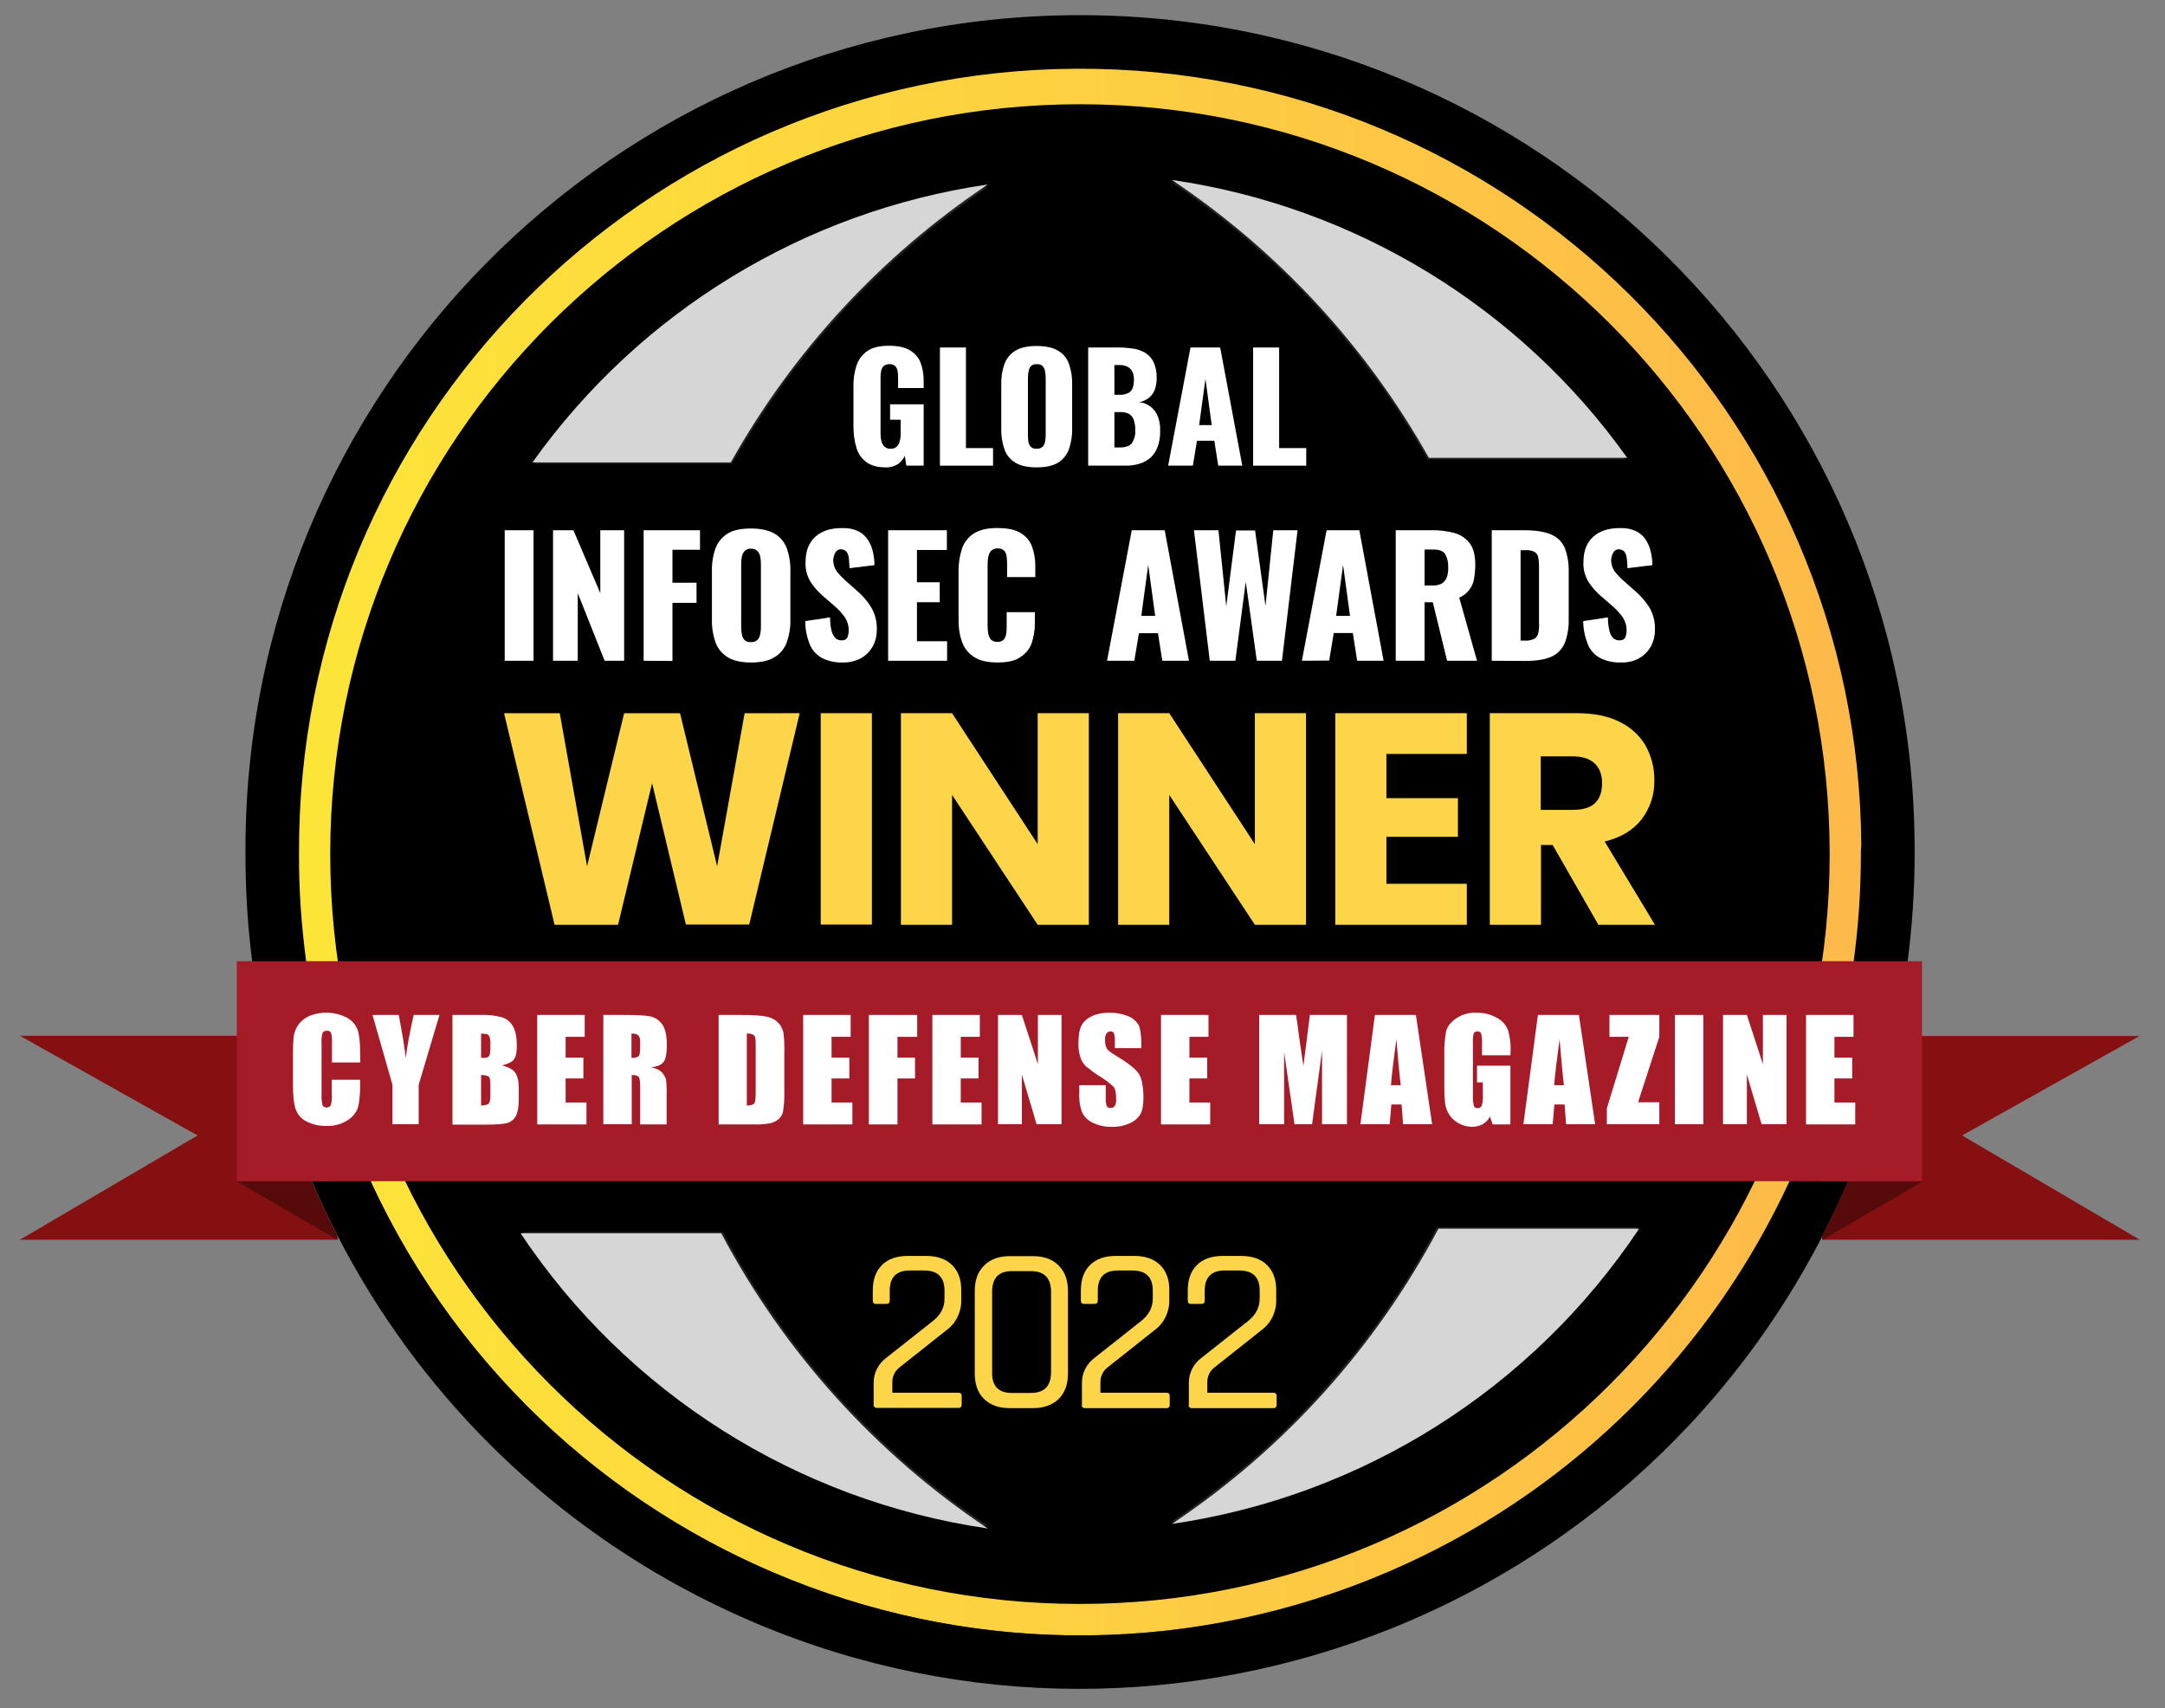 <svg fill="none" height="172" viewBox="0 0 218 172" width="218" xmlns="http://www.w3.org/2000/svg" xmlns:xlink="http://www.w3.org/1999/xlink"><rect x="0" y="0" width="218" height="172" fill="#808080" stroke="none"/><linearGradient id="a" gradientUnits="userSpaceOnUse" x1="30.089" x2="187.382" y1="85.796" y2="85.796"><stop offset="0" stop-color="#fde538"/><stop offset=".62" stop-color="#fdca43"/><stop offset="1" stop-color="#fdb949"/></linearGradient><clipPath id="b"><path d="m2 0h213.464v172h-213.464z"/></clipPath><g clip-path="url(#b)"><path d="m192.789 85.99c0 3.601-.24 7.202-.699 10.781-.327 2.532-.764 5.02-1.309 7.508-1.091 4.954-2.641 9.777-4.605 14.448-.022.065-.066.153-.087.218h-5.915c-18.223 39.459-64.971 56.657-104.43 38.434-16.979-7.836-30.598-21.476-38.433-38.434h-5.893l-.087-.218c-1.964-4.671-3.514-9.494-4.627-14.426-.546-2.467-.982-4.976-1.31-7.508-.458-3.579-.677-7.18-.677-10.781-.262-46.421 37.167-84.244 83.588-84.484 46.42-.24 84.242 37.19 84.482 83.611z" fill="#000"/><path d="m187.377 85.99c0 3.601-.24 7.202-.721 10.781-.349 2.532-.807 5.02-1.396 7.508-.437 1.833-.939 3.623-1.506 5.412-.742 2.336-1.593 4.649-2.554 6.919-.327.786-.676 1.549-1.025 2.335-18.224 39.459-64.972 56.657-104.43 38.434-16.979-7.836-30.598-21.476-38.433-38.434-.349-.764-.698-1.549-1.026-2.335-.96-2.27-1.812-4.583-2.554-6.919-.567-1.789-1.069-3.579-1.506-5.412-.589-2.466-1.048-4.976-1.397-7.508-.48-3.579-.742-7.18-.72-10.781-.218-43.431 34.788-78.831 78.241-79.071 43.43-.218 78.829 34.789 79.069 78.242-.043.284-.043.568-.043.829z" fill="url(#a)"/><path d="m108.743 161.482c41.692 0 75.491-33.799 75.491-75.493 0-41.693-33.799-75.492-75.491-75.492-41.692 0-75.491 33.799-75.491 75.492 0 41.694 33.798 75.493 75.491 75.493z" fill="#000"/><path d="m70.398 53.318c-4.168 9.341-6.504 19.402-6.896 29.616h-22.217c.48-10.389 3.361-20.515 8.38-29.595z" fill="#000"/><path d="m69.656 117.417h-20.93c-4.452-8.643-7.006-18.158-7.442-27.87h22.217c.371 9.581 2.466 19.009 6.154 27.87z" fill="#000"/><path d="m99.512 153.646c-19.118-2.772-36.163-13.554-46.879-29.617h20.144c6.307 11.938 15.495 22.109 26.735 29.617z" fill="#232323"/><path d="m99.511 18.812c-10.672 7.137-19.511 16.674-25.796 27.892h-19.882c10.781-15.146 27.28-25.208 45.678-27.892z" fill="#232323"/><path d="m105.448 18.355v28.351h-26.473c6.416-11.436 15.495-21.17 26.473-28.351z" fill="#000"/><path d="m105.448 53.318v29.616h-36.687c.393-10.214 2.728-20.253 6.896-29.595z" fill="#000"/><path d="m105.448 89.546v27.87h-30.554c-3.688-8.861-5.762-18.289-6.154-27.87z" fill="#000"/><path d="m78.014 124.029h27.433v30.075c-11.545-7.552-20.973-17.896-27.433-30.075z" fill="#000"/><path d="m147.067 52.859c4.168 9.341 6.504 19.38 6.896 29.594h22.239c-.48-10.389-3.361-20.515-8.38-29.594z" fill="#000"/><path d="m147.83 116.937h20.908c4.452-8.643 7.005-18.159 7.464-27.87h-22.239c-.371 9.603-2.445 19.032-6.133 27.87z" fill="#000"/><path d="m117.974 153.187c19.118-2.794 36.141-13.553 46.857-29.616h-20.144c-6.307 11.916-15.495 22.108-26.713 29.616z" fill="#232323"/><path d="m117.974 18.355c10.672 7.137 19.511 16.696 25.775 27.892h19.882c-10.76-15.146-27.259-25.208-45.657-27.892z" fill="#232323"/><path d="m112.017 17.896v28.351h26.473c-6.394-11.436-15.473-21.17-26.473-28.351z" fill="#000"/><path d="m112.017 52.859v29.594h36.687c-.393-10.214-2.728-20.253-6.897-29.594z" fill="#000"/><path d="m112.017 89.067v27.87h30.554c3.689-8.861 5.762-18.289 6.155-27.87z" fill="#000"/><path d="m139.45 123.571h-27.433v30.074c11.545-7.551 20.995-17.896 27.433-30.074z" fill="#000"/><path d="m99.467 153.886c-19.184-2.794-36.294-13.597-47.053-29.726h20.209c6.351 11.982 15.561 22.196 26.844 29.726z" fill="#d6d6d6"/><path d="m99.468 18.573c-10.716 7.159-19.576 16.74-25.884 27.98h-19.969c10.825-15.19 27.39-25.295 45.853-27.98z" fill="#d6d6d6"/><path d="m117.997 153.427c19.183-2.793 36.294-13.597 47.053-29.725h-20.209c-6.351 11.982-15.561 22.196-26.844 29.725z" fill="#d6d6d6"/><path d="m117.997 18.114c10.715 7.159 19.576 16.762 25.883 27.98h19.97c-10.825-15.19-27.39-25.295-45.853-27.98z" fill="#d6d6d6"/><path d="m33.973 124.817h-31.973l17.896-10.499-17.896-10.04h31.624l.087 5.413.153 9.233h-2.488c.786 1.855 1.659 3.688 2.575 5.478z" fill="#841011"/><path d="m186.089 118.944c-.786 1.855-1.659 3.689-2.575 5.478-21.279 41.293-71.977 57.531-113.269 36.251-15.561-8.009-28.241-20.69-36.25-36.251-.917-1.789-1.79-3.623-2.575-5.478h5.914c18.223 39.46 64.971 56.658 104.43 38.434 16.979-7.835 30.597-21.476 38.432-38.434z" fill="#000"/><path d="m33.973 124.445v.371l-2.815-1.637-7.311-4.235h7.551c.786 1.856 1.637 3.689 2.575 5.501z" fill="#570a0a"/><path d="m197.569 114.318 17.896 10.499h-31.973v-.393c.938-1.79 1.789-3.624 2.575-5.479h-2.488l.153-9.232.087-5.413h31.624z" fill="#841011"/><path d="m193.618 118.944-7.311 4.256-2.815 1.637v-.371c.938-1.811 1.789-3.645 2.575-5.5h7.551z" fill="#570a0a"/><path d="m193.531 96.771h-169.685v22.152h169.685z" fill="#a51b28"/><g fill="#fff"><path d="m36.285 106.963h-2.859v-1.92c.022-.35 0-.699-.087-1.048-.087-.153-.24-.24-.415-.218-.196-.022-.371.065-.458.24-.087.349-.109.72-.087 1.091v5.107c-.022.35.022.699.087 1.048.131.24.436.306.676.175.066-.044.131-.109.175-.175.087-.371.131-.764.087-1.157v-1.397h2.859v.437c0 1.135-.087 1.943-.24 2.423-.196.524-.589.96-1.069 1.244-.611.371-1.31.567-2.03.545-.72.022-1.44-.131-2.073-.458-.524-.262-.917-.72-1.091-1.266-.175-.545-.262-1.353-.262-2.423v-3.143c0-.589.022-1.2.087-1.789.066-.415.24-.808.48-1.135.284-.393.676-.677 1.113-.873 1.222-.48 2.575-.415 3.732.174.502.262.895.699 1.091 1.223.175.48.262 1.244.262 2.27z"/><path d="m44.253 102.183-2.095 7.028v3.973h-2.641v-3.973l-2.008-7.028h2.641c.415 2.139.633 3.601.698 4.343.153-1.178.415-2.619.808-4.343z"/><path d="m45.582 102.183h2.859c.698-.022 1.375.044 2.051.219.458.131.873.436 1.113.851.284.436.436 1.113.436 2.073 0 .655-.109 1.092-.305 1.354-.196.261-.611.436-1.2.589.655.153 1.113.393 1.353.742.24.349.349.873.349 1.593v1.026c0 .742-.087 1.288-.262 1.659-.153.349-.458.611-.807.742-.371.131-1.135.196-2.292.196h-3.317v-11.044zm2.859 1.877v2.445h.284c.284 0 .458-.066.546-.218.087-.153.109-.524.109-1.179.022-.24-.022-.502-.087-.72-.044-.109-.131-.218-.24-.262-.218-.044-.415-.066-.611-.066zm0 4.169v3.078c.393-.022.655-.088.764-.197.109-.109.174-.393.174-.829v-1.026c0-.48-.044-.764-.153-.851s-.371-.175-.786-.175z"/><path d="m54.095 102.183h4.781v2.204h-1.921v2.096h1.79v2.095h-1.79v2.423h2.096v2.204h-4.955z"/><path d="m60.728 102.183h2.03c1.353 0 2.27.044 2.75.153s.895.393 1.179.807c.306.437.458 1.114.458 2.052 0 .851-.109 1.441-.327 1.724-.218.284-.633.481-1.266.524.568.131.939.328 1.135.568.175.196.284.414.371.654.066.546.087 1.092.066 1.637v2.903h-2.663v-3.666c0-.59-.044-.961-.131-1.092s-.327-.218-.72-.218v4.955h-2.859v-11.001zm2.859 1.877v2.445c.24.021.458-.022.677-.131.131-.088.196-.371.196-.852v-.611c0-.349-.066-.567-.196-.676-.196-.153-.436-.197-.677-.175z"/><path d="m72.34 102.183h2.139c1.375 0 2.313.065 2.815.196.415.088.807.306 1.113.633.24.284.415.612.48.961.087.698.109 1.397.087 2.095v3.863c.022.655-.022 1.332-.131 1.987-.065.305-.24.589-.48.785-.24.197-.546.328-.851.393-.502.087-1.026.131-1.528.109h-3.623v-11.022zm2.859 1.877v7.246c.415 0 .655-.087.764-.24.109-.152.131-.611.131-1.353v-4.278c0-.327 0-.633-.044-.96-.022-.131-.109-.24-.218-.306-.197-.087-.415-.131-.633-.109z"/><path d="m80.873 102.183h4.781v2.204h-1.921v2.096h1.79v2.095h-1.79v2.423h2.096v2.204h-4.955z"/><path d="m87.486 102.183h4.868v2.204h-1.986v2.096h1.768v2.095h-1.768v4.627h-2.882z"/><path d="m93.881 102.183h4.781v2.204h-1.921v2.096h1.79v2.095h-1.79v2.423h2.096v2.204h-4.955z"/><path d="m106.888 102.183v11.001h-2.51l-1.484-4.999v4.999h-2.4v-11.001h2.4l1.615 4.955v-4.955z"/><path d="m114.919 105.523h-2.662v-.808c.022-.24-.022-.502-.109-.72-.088-.109-.197-.175-.35-.153-.152 0-.305.087-.392.218-.11.197-.153.415-.131.633-.022.284.043.568.152.83.088.196.371.414.808.676 1.266.764 2.073 1.375 2.401 1.855.327.481.48 1.266.502 2.358 0 .785-.088 1.353-.284 1.724-.24.415-.611.742-1.07.939-.567.261-1.2.392-1.833.371-.676.021-1.353-.131-1.964-.437-.48-.218-.851-.611-1.069-1.113-.197-.611-.284-1.266-.24-1.921v-.72h2.662v1.331c-.022.262.022.546.109.786.088.131.24.197.393.175.175 0 .327-.066.415-.219.109-.196.153-.436.131-.654 0-.655-.088-1.07-.262-1.266-.415-.371-.851-.721-1.331-1.004-.502-.306-.961-.655-1.419-1.026-.262-.24-.458-.546-.568-.873-.152-.459-.24-.961-.218-1.441 0-.851.109-1.462.328-1.855.24-.415.611-.72 1.047-.917.546-.24 1.157-.349 1.746-.327.655-.022 1.31.109 1.899.349.436.175.807.48 1.047.895.175.371.262.982.262 1.855z"/><path d="m116.906 102.183h4.781v2.204h-1.921v2.096h1.79v2.095h-1.79v2.423h2.095v2.204h-4.955z"/><path d="m135.63 102.183v11.001h-2.509v-7.421l-1.004 7.421h-1.768l-1.048-7.269v7.269h-2.509v-11.001h3.71c.109.655.218 1.441.327 2.335l.415 2.794.654-5.129z"/><path d="m142.57 102.183 1.637 11.001h-2.924l-.153-1.987h-1.026l-.174 1.987h-2.947l1.463-11.001zm-1.527 7.072c-.153-1.244-.284-2.794-.437-4.627-.283 2.095-.48 3.645-.545 4.627z"/><path d="m152.087 106.243h-2.859v-1.004c.022-.393 0-.786-.087-1.179-.11-.218-.371-.284-.59-.174-.065.043-.109.087-.152.131-.088.349-.11.698-.088 1.047v5.282c-.022.328.022.655.088.982.065.153.218.262.371.24.174.022.349-.087.436-.261.087-.328.131-.677.109-1.026v-1.31h-.589v-1.681h3.361v5.915h-1.79l-.262-.785c-.174.327-.436.589-.742.764-.327.174-.676.262-1.047.262-.48 0-.939-.11-1.353-.35-.393-.196-.721-.502-.961-.873-.218-.327-.349-.698-.414-1.091-.066-.568-.088-1.135-.088-1.703v-3.273c-.021-.764.044-1.528.175-2.292.109-.48.436-.917.982-1.31.611-.415 1.331-.633 2.073-.589.721-.022 1.463.153 2.096.524.501.262.873.698 1.091 1.222.196.677.283 1.375.262 2.073z"/><path d="m158.983 102.183 1.636 11.001h-2.924l-.153-1.987h-1.026l-.174 1.987h-2.946l1.462-11.001zm-1.506 7.072c-.153-1.244-.284-2.794-.437-4.627-.284 2.095-.48 3.645-.545 4.627z"/><path d="m167.081 102.183v2.204l-2.14 6.592h2.14v2.205h-5.283v-1.594l2.205-7.203h-1.943v-2.204z"/><path d="m171.511 102.183v11.001h-2.86v-11.001z"/><path d="m179.891 102.183v11.001h-2.51l-1.484-4.999v4.999h-2.4v-11.001h2.4l1.615 4.955v-4.955z"/><path d="m181.877 102.183h4.759v2.204h-1.921v2.096h1.79v2.095h-1.79v2.423h2.095v2.204h-4.955v-11.022z"/></g><path d="m80.524 71.803-5.085 21.281h-6.373l-3.405-14.231-3.426 14.253h-6.395l-5.085-21.302h5.609l2.75 15.409 3.732-15.409h5.631l3.732 15.409 2.772-15.409z" fill="#fdd549"/><path d="m87.793 71.803v21.281h-5.152v-21.281z" fill="#fdd549"/><path d="m109.638 93.105h-5.151l-8.621-13.074v13.074h-5.151v-21.302h5.151l8.621 13.183v-13.183h5.151z" fill="#fdd549"/><path d="m131.507 93.105h-5.151l-8.62-13.074v13.074h-5.151v-21.302h5.151l8.62 13.183v-13.183h5.151z" fill="#fdd549"/><path d="m139.602 75.906v4.453h7.202v3.885h-7.202v4.736h8.097v4.125h-13.247v-21.302h13.247v4.103z" fill="#fdd549"/><path d="m160.947 93.105-4.605-8.032h-1.178v8.032h-5.151v-21.302h8.795c1.681 0 3.121.284 4.278.873 1.091.524 2.008 1.353 2.619 2.401.589 1.069.895 2.27.873 3.47.044 1.419-.415 2.816-1.288 3.951-.851 1.091-2.095 1.833-3.71 2.226l5.063 8.381zm-5.783-11.568h3.186c1.026 0 1.768-.218 2.248-.677.48-.458.72-1.113.72-2.008 0-.851-.24-1.506-.742-1.986s-1.244-.72-2.248-.72h-3.186v5.391z" fill="#fdd549"/><path d="m111.472 66.523 2.488-13.139h3.317l2.444 13.139h-2.684l-.437-2.772h-1.92l-.458 2.772zm3.448-4.518h1.397l-.699-5.129z" fill="#fff"/><path d="m121.816 66.523-1.593-13.139h2.466l.786 7.661.982-7.639h1.92l1.048 7.596.785-7.617h2.445l-1.572 13.139h-2.531l-1.113-7.945-1.048 7.945z" fill="#fff"/><path d="m131.091 66.523 2.488-13.139h3.296l2.444 13.139h-2.662l-.437-2.794h-1.92l-.459 2.772zm3.449-4.518h1.396l-.698-5.129z" fill="#fff"/><path d="m140.541 66.523v-13.139h3.623c.786-.022 1.549.087 2.313.284.611.175 1.157.546 1.528 1.048s.546 1.222.546 2.139c0 .48-.044.96-.131 1.441-.131.829-.699 1.528-1.484 1.877l1.789 6.351h-3.012l-1.44-5.893h-.829v5.893zm2.903-7.574h.807c.328.022.677-.066.96-.218.219-.153.393-.371.481-.633.109-.327.152-.655.131-1.004.021-.458-.088-.917-.306-1.31-.196-.305-.589-.458-1.135-.458h-.938z" fill="#fff"/><path d="m150.209 66.523v-13.139h3.317c1.157 0 2.03.153 2.685.436.611.262 1.091.742 1.353 1.353.284.764.415 1.571.393 2.379v4.78c.022.808-.109 1.637-.393 2.401-.262.611-.742 1.113-1.331 1.375-.633.284-1.528.436-2.663.436zm2.903-2.03h.458c.327.022.655-.044.96-.196.197-.131.328-.349.371-.589.066-.327.088-.655.066-.982v-5.718c0-.306-.022-.633-.088-.939-.043-.218-.196-.415-.392-.524-.306-.131-.611-.175-.939-.153h-.436z" fill="#fff"/><path d="m163.195 66.697c-.721.022-1.419-.131-2.052-.436-.567-.306-1.004-.786-1.244-1.353-.305-.764-.48-1.571-.48-2.379l2.488-.371c0 .458.044.917.153 1.353.065.284.196.546.393.742.174.153.392.218.611.218.24.022.48-.087.589-.305.087-.197.131-.437.131-.655.022-.48-.131-.96-.393-1.375-.306-.415-.655-.808-1.048-1.135l-1.134-.982c-.481-.415-.917-.895-1.266-1.44-.349-.589-.546-1.288-.502-1.986 0-1.113.327-1.964.982-2.554s1.549-.873 2.684-.873c.59-.022 1.179.087 1.703.349.414.218.742.546.982.939.218.371.371.786.458 1.222.087.415.131.808.131 1.222l-2.51.305c0-.393-.043-.72-.065-1.004-.022-.24-.109-.458-.24-.655-.131-.153-.35-.24-.546-.24-.24-.022-.48.131-.589.349-.109.218-.175.436-.197.677-.022.415.109.851.35 1.2.283.349.589.677.916.96l1.091.96c.568.48 1.048 1.026 1.463 1.659.414.698.611 1.484.589 2.292 0 .589-.131 1.157-.415 1.681-.283.502-.698.917-1.2 1.2-.568.306-1.179.436-1.833.415z" fill="#fff"/><path d="m50.821 66.523v-13.139h2.903v13.139z" fill="#fff"/><path d="m55.688 66.523v-13.139h2.051l2.706 6.33v-6.33h2.401v13.139h-1.964l-2.706-6.81v6.81z" fill="#fff"/><path d="m64.81 66.523v-13.139h5.674v1.964h-2.772v3.318h2.423v2.03h-2.423v5.849z" fill="#fff"/><path d="m75.614 66.697c-.982 0-1.768-.175-2.335-.524-.567-.349-1.004-.873-1.222-1.484-.262-.742-.393-1.528-.371-2.314v-4.889c-.022-.786.109-1.571.371-2.314.24-.611.676-1.135 1.222-1.462.568-.349 1.353-.502 2.335-.502s1.768.175 2.357.502c.568.327 1.004.851 1.244 1.462.262.742.393 1.528.371 2.314v4.889c.022.786-.109 1.571-.371 2.314-.24.633-.676 1.157-1.244 1.484-.589.371-1.375.524-2.357.524zm0-2.052c.24.022.48-.066.655-.218.153-.153.24-.371.284-.589.044-.24.066-.48.066-.72v-6.33c0-.24-.022-.502-.066-.742-.044-.218-.131-.415-.284-.568-.175-.175-.415-.24-.655-.24-.24-.022-.458.066-.633.24-.153.153-.24.371-.284.568-.044.24-.065.48-.065.742v6.33c0 .24.022.48.065.72.022.218.109.415.262.589.175.175.415.24.655.218z" fill="#fff"/><path d="m84.846 66.697c-.72.022-1.419-.131-2.051-.436-.567-.306-1.004-.786-1.244-1.353-.306-.764-.48-1.571-.458-2.379l2.488-.371c0 .458.044.917.153 1.353.066.284.197.546.393.742.175.153.393.218.611.218.24.022.48-.087.589-.305.087-.197.131-.437.131-.655.022-.48-.131-.96-.393-1.375-.305-.415-.655-.808-1.048-1.135l-1.135-.982c-.48-.415-.917-.895-1.266-1.44-.349-.589-.546-1.288-.502-1.986 0-1.113.327-1.964.982-2.554s1.55-.873 2.684-.873c.589-.022 1.179.087 1.702.349.415.218.742.546.982.939.218.371.371.786.458 1.222.087.415.131.808.131 1.222l-2.51.305c-.022-.393-.044-.72-.066-1.004-.022-.24-.109-.458-.24-.655-.131-.153-.349-.24-.546-.24-.24-.022-.48.131-.589.349-.109.218-.175.436-.197.677-.022.415.109.851.349 1.2.284.349.589.655.917.96l1.091.96c.567.48 1.048 1.026 1.44 1.659.415.698.611 1.484.589 2.292 0 .589-.131 1.157-.415 1.681-.284.502-.698.917-1.2 1.2-.568.284-1.2.436-1.833.415z" fill="#fff"/><path d="m89.429 66.523v-13.139h5.915v1.986h-3.012v3.252h2.292v2.008h-2.292v3.929h3.034v1.964z" fill="#fff"/><path d="m100.45 66.697c-1.004 0-1.79-.175-2.357-.546-.567-.349-1.004-.895-1.222-1.528-.262-.742-.371-1.528-.349-2.314v-4.736c-.022-.807.109-1.593.349-2.357.218-.633.655-1.179 1.222-1.528.589-.349 1.375-.546 2.357-.524.982 0 1.746.153 2.291.48.524.306.939.764 1.157 1.331.24.633.349 1.31.349 1.986v1.135h-2.837v-1.31c0-.24-.022-.502-.044-.742-.021-.218-.109-.415-.24-.589-.174-.175-.414-.262-.654-.24-.241-.022-.502.066-.677.24-.153.175-.24.393-.284.611-.044.262-.065.502-.065.764v6.177c0 .262.022.546.065.808.044.218.131.415.284.589.175.153.415.24.633.218.24.022.48-.066.655-.24.131-.175.218-.393.24-.611.043-.262.043-.502.043-.764v-1.375h2.838v1.135c0 .677-.11 1.353-.328 2.008-.218.589-.633 1.069-1.157 1.397-.523.371-1.287.524-2.269.524z" fill="#fff"/><path d="m89.189 47.055c-.829 0-1.462-.175-1.942-.524-.48-.349-.851-.873-1.004-1.44-.218-.699-.306-1.419-.306-2.161v-3.994c-.022-.742.087-1.484.327-2.183.196-.589.589-1.091 1.113-1.441.524-.349 1.244-.502 2.139-.502.895 0 1.593.153 2.073.437.48.284.873.698 1.091 1.222.218.589.327 1.2.327 1.833v.764h-2.575v-.982c0-.24-.022-.48-.044-.698-.022-.197-.109-.371-.24-.524-.153-.153-.371-.218-.589-.196-.218-.022-.458.066-.611.218-.131.153-.218.349-.24.568-.044.24-.044.458-.044.699v5.5c0 .24.022.502.087.742.044.218.153.415.305.568.175.153.393.24.611.218.24.022.458-.066.633-.218.153-.153.262-.349.306-.568.065-.24.087-.502.087-.742v-1.397h-1.069v-1.55h3.383v6.177h-1.746l-.153-.982c-.153.327-.393.611-.698.829-.349.218-.786.349-1.222.327z" fill="#fff"/><path d="m94.644 46.881v-11.895h2.62v10.127h2.729v1.768z" fill="#fff"/><path d="m104.378 47.055c-.895 0-1.593-.153-2.117-.458s-.917-.786-1.113-1.353c-.24-.677-.349-1.397-.327-2.095v-4.431c-.022-.72.087-1.419.327-2.095.218-.568.611-1.026 1.113-1.331.524-.306 1.222-.458 2.117-.458s1.615.153 2.139.458.916.764 1.113 1.331c.24.677.349 1.397.327 2.095v4.431c.022.72-.109 1.419-.327 2.095-.218.567-.611 1.048-1.113 1.353-.524.306-1.244.458-2.139.458zm0-1.877c.218.022.436-.066.611-.197.131-.153.218-.327.24-.524.044-.218.066-.436.066-.655v-5.74c0-.218-.022-.458-.066-.677-.022-.196-.109-.371-.24-.524-.153-.153-.371-.218-.611-.196-.218-.022-.415.066-.567.196-.131.153-.219.327-.241.524-.043.218-.065.437-.065.677v5.74c0 .218.022.436.044.655.021.196.109.371.24.524.153.153.371.218.589.197z" fill="#fff"/><path d="m109.573 46.881v-11.895h3.099c.48 0 .96.044 1.44.109.437.065.851.218 1.222.436.35.24.655.546.83.939.218.502.327 1.048.305 1.615 0 .415-.065.829-.218 1.222-.131.306-.349.589-.611.786-.284.196-.589.349-.938.393.414.044.829.196 1.156.458.328.24.568.589.72.96.175.458.262.96.241 1.462.021.546-.066 1.091-.241 1.593-.152.415-.392.786-.698 1.091-.327.284-.698.502-1.135.633-.502.153-1.004.218-1.528.196zm2.641-7.137h.523c.306.022.633-.044.917-.197.196-.109.349-.305.415-.524.087-.284.109-.568.109-.851 0-.262-.044-.546-.175-.786-.109-.218-.284-.371-.502-.48-.262-.109-.545-.175-.829-.153h-.458zm0 5.304h.567c.567 0 .982-.153 1.2-.436.24-.393.371-.829.328-1.288.022-.371-.044-.72-.153-1.069-.087-.24-.262-.458-.48-.589-.284-.131-.589-.196-.917-.175h-.545z" fill="#fff"/><path d="m117.625 46.881 2.248-11.895h2.99l2.226 11.895h-2.422l-.393-2.51h-1.746l-.415 2.51zm3.121-4.082h1.266l-.633-4.649z" fill="#fff"/><path d="m126.181 46.881v-11.895h2.619v10.127h2.729v1.768z" fill="#fff"/></g><g fill="#fdd549"><path d="m119.709 141.418v-2.142c-.022-1.049.481-2.01 1.334-2.622l4.596-3.629c.787-.612 1.181-1.355 1.203-2.229v-.853c0-1.355-.678-2.032-2.057-2.032h-1.466c-1.335 0-2.013.677-2.013 2.032v.984c0 .24-.109.35-.328.35h-1.073c-.196 0-.306-.11-.306-.35v-1.005c0-1.093.306-1.946.919-2.558s1.488-.918 2.582-.918h1.904c1.094 0 1.948.306 2.582.918.613.612.941 1.465.919 2.558v.983c.022 1.18-.525 2.317-1.488 3.016l-4.661 3.694c-.481.35-.787.896-.787 1.508v1.093h6.652c.153-.022.306.088.328.262v.088.874c.022.153-.087.306-.241.328-.022 0-.065 0-.087 0h-8.206c-.153.022-.306-.087-.328-.24 0-.044 0-.088.022-.11z"/><path d="m87.97 141.418v-2.142c-.022-1.049.481-2.01 1.335-2.622l4.595-3.629c.788-.612 1.204-1.355 1.204-2.229v-.853c0-1.355-.678-2.032-2.057-2.032h-1.444c-1.335 0-2.013.677-2.013 2.032v.984c0 .24-.109.35-.328.35h-1.072c-.219 0-.306-.11-.306-.35v-1.005c0-1.093.306-1.946.919-2.558s1.488-.918 2.582-.918h1.904c1.094 0 1.948.306 2.582.918.613.612.941 1.465.919 2.558v.983c.022 1.18-.525 2.317-1.488 3.016l-4.661 3.694c-.481.35-.788.896-.788 1.508v1.093h6.652c.153-.022.306.088.328.241v.087.874c.022.153-.088.306-.241.328-.022 0-.066 0-.087 0h-8.206c-.153.022-.306-.087-.328-.262 0 0 0-.044 0-.066z"/><path d="m104.037 141.768h-2.385c-1.072 0-1.926-.306-2.56-.918s-.941-1.487-.941-2.601v-8.262c0-1.093.306-1.945.941-2.579s1.488-.94 2.56-.94h2.385c1.073 0 1.926.306 2.561.94.634.634.94 1.486.94 2.579v8.262c0 1.114-.306 1.967-.94 2.601-.613.59-1.488.918-2.561.918zm-2.166-1.53h1.947c1.335 0 2.014-.7 2.014-2.077v-8.109c0-1.377-.679-2.076-2.014-2.076h-1.947c-1.313 0-1.97.699-1.97 2.076v8.131c-.022 1.355.634 2.055 1.97 2.055z"/><path d="m108.943 141.418v-2.142c-.021-1.049.482-2.01 1.335-2.622l4.596-3.629c.787-.612 1.181-1.355 1.203-2.229v-.853c0-1.355-.678-2.032-2.057-2.032h-1.466c-1.335 0-2.013.677-2.013 2.032v.984c0 .24-.11.35-.328.35h-1.073c-.197 0-.306-.11-.306-.35v-1.005c0-1.093.306-1.946.919-2.558s1.488-.918 2.582-.918h1.904c1.094 0 1.947.306 2.582.918.613.612.941 1.465.919 2.558v.983c.022 1.18-.525 2.317-1.488 3.016l-4.661 3.694c-.481.35-.788.896-.788 1.508v1.093h6.653c.153-.022.306.088.328.262v.088.874c.022.153-.088.306-.241.328-.022 0-.065 0-.087 0h-8.206c-.153.022-.307-.087-.328-.24 0-.044 0-.088.021-.11z"/></g></svg>